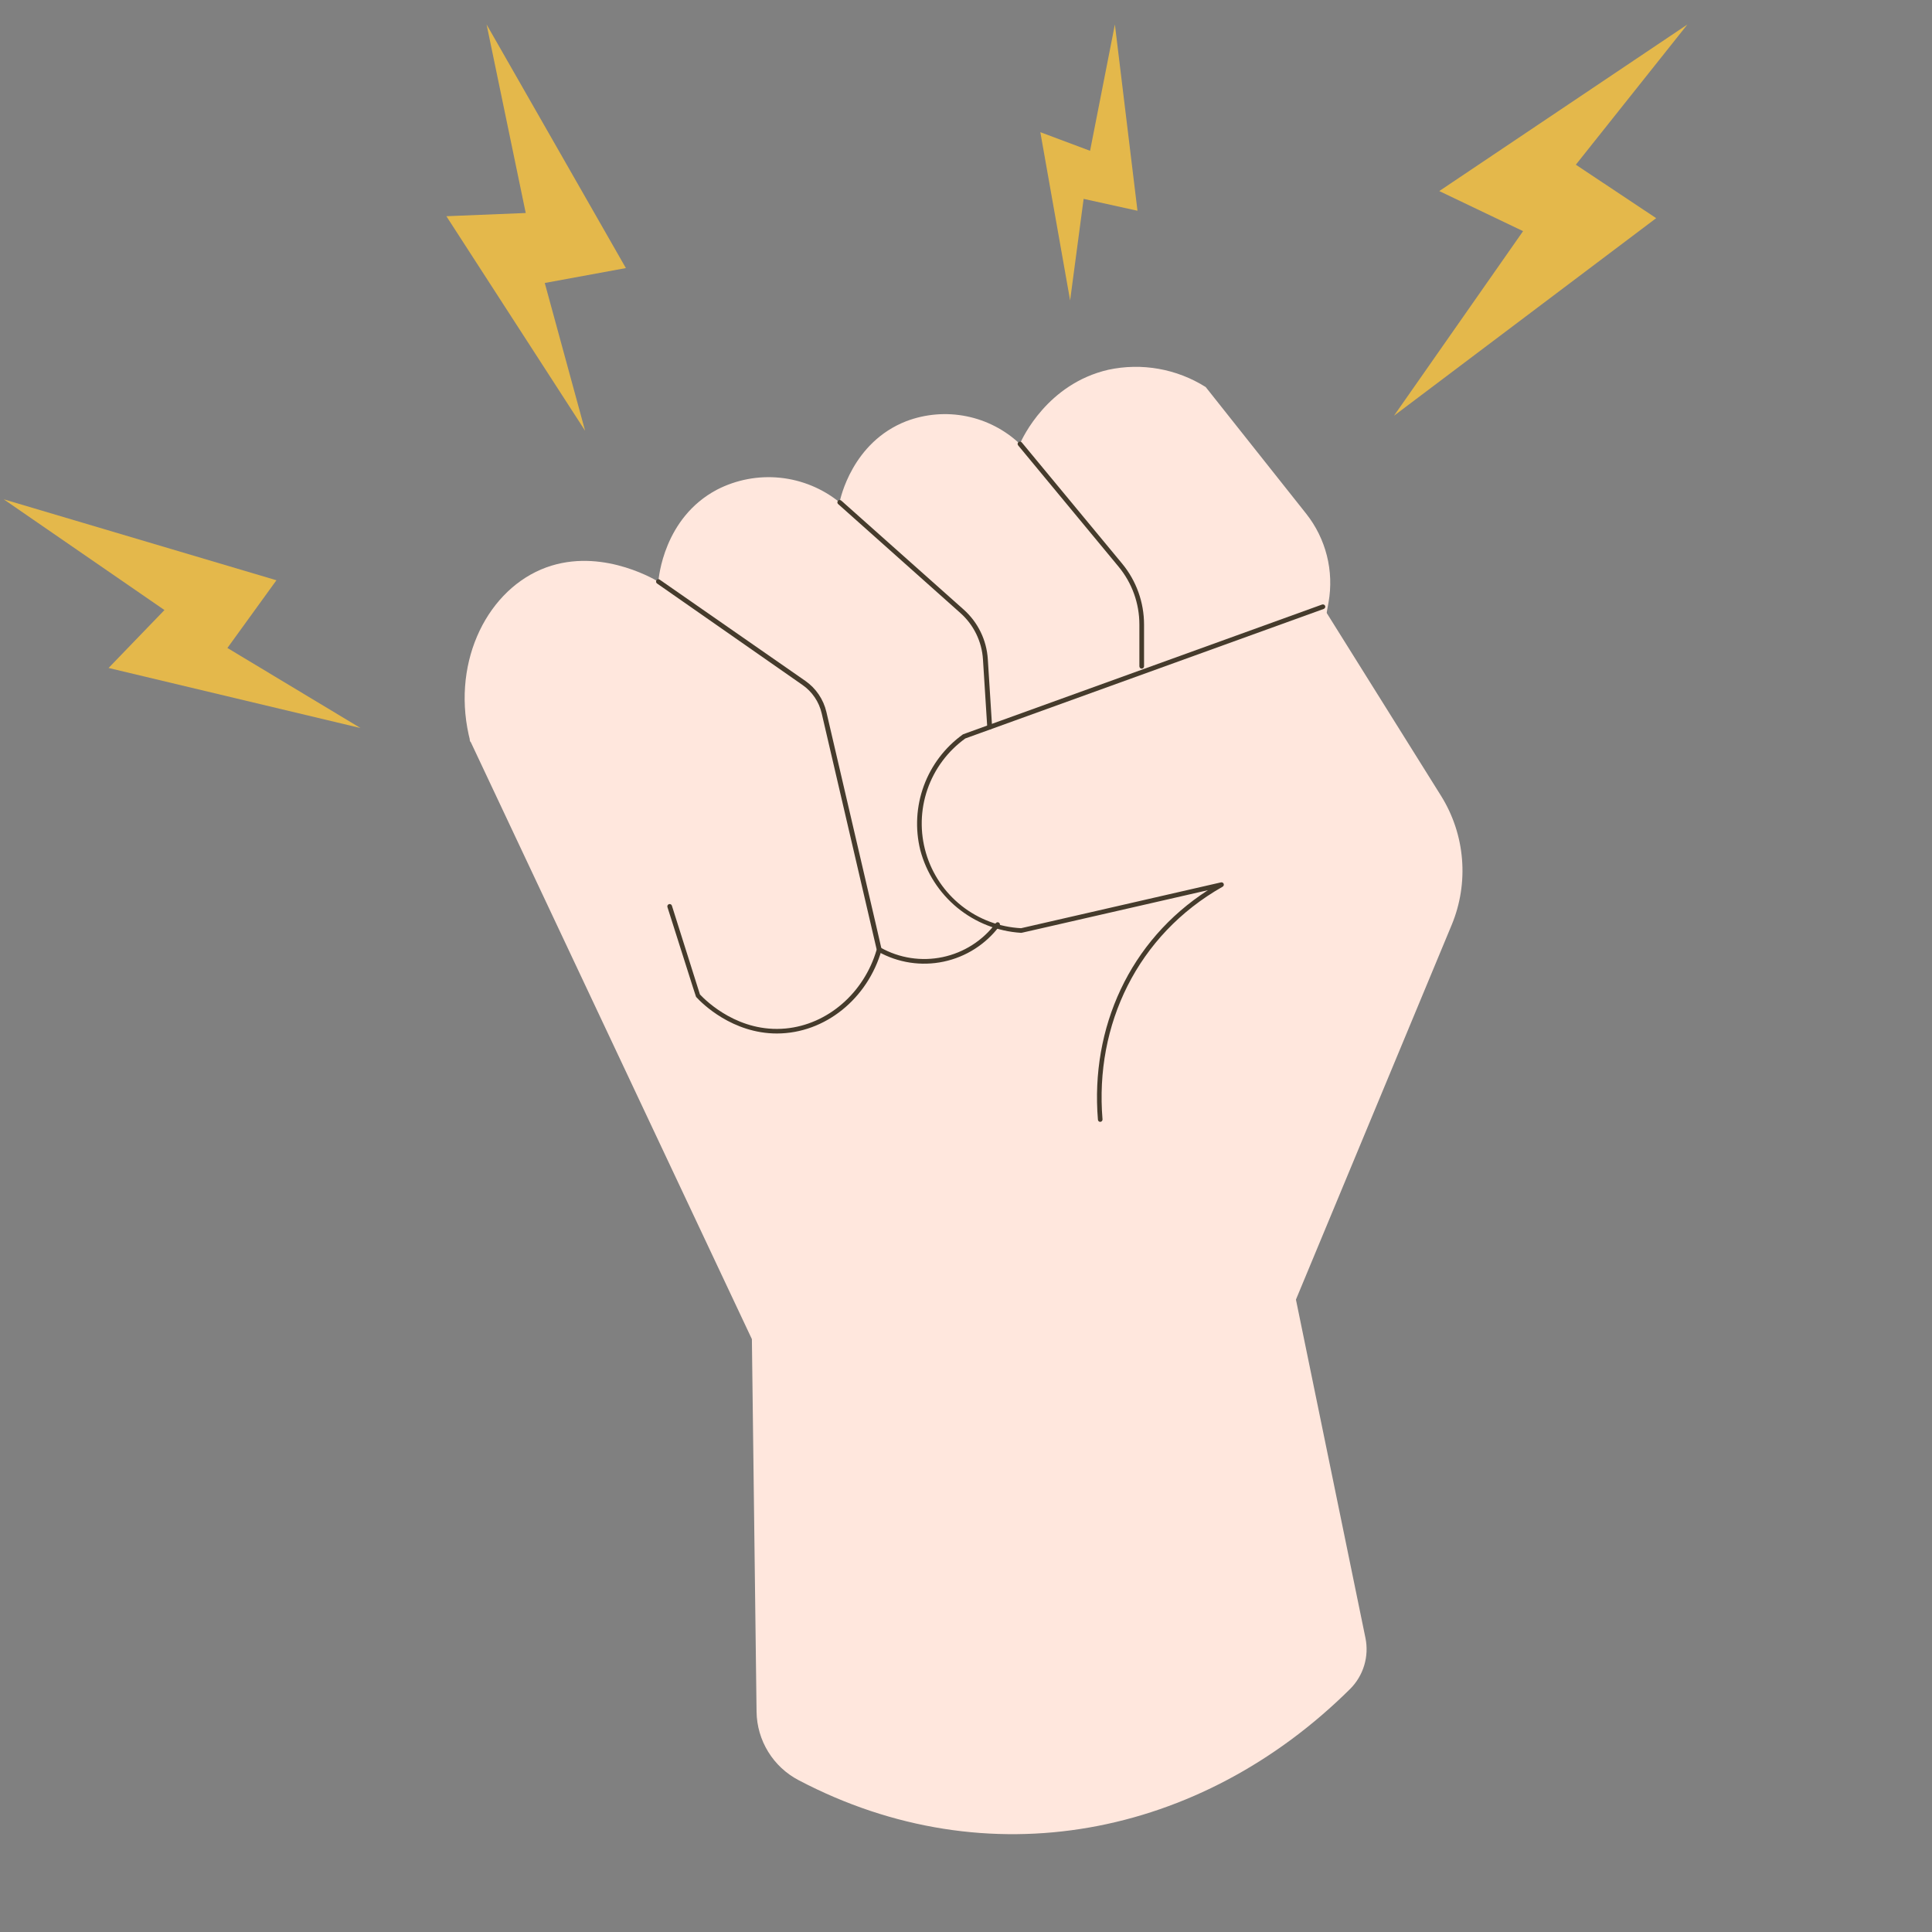 <svg width="158" height="158" viewBox="0 0 158 158" fill="none" xmlns="http://www.w3.org/2000/svg">
<rect x="0" y="0" width="158" height="158" fill="#808080" stroke="none"/>
<path d="M61.872 139.994C61.742 129.834 61.614 119.674 61.49 109.515L38.4 60.477L97.86 40.045L111.248 81.514L105.51 103.983C107.566 113.975 109.619 123.968 111.669 133.962C111.82 134.705 111.784 135.474 111.565 136.2C111.346 136.927 110.951 137.587 110.414 138.123C98.174 150.265 80.772 153.715 65.315 145.586C64.29 145.051 63.43 144.249 62.824 143.264C62.218 142.28 61.889 141.15 61.872 139.994Z" fill="#FFE7DD"/>
<path d="M38.469 60.666C36.84 54.504 39.617 48.544 44.253 46.57C48.752 44.658 53.266 47.228 53.843 47.569C53.862 47.282 54.275 42.351 58.636 40.045C60.228 39.226 62.023 38.888 63.803 39.072C65.583 39.256 67.272 39.954 68.662 41.081C68.719 40.791 69.687 36.17 74.121 34.444C75.687 33.852 77.388 33.712 79.029 34.041C80.671 34.369 82.187 35.154 83.404 36.303C83.626 35.802 85.661 31.392 90.63 30.241C93.37 29.65 96.232 30.157 98.602 31.652L106.826 42.018C107.623 43.027 108.197 44.192 108.512 45.438C108.826 46.684 108.874 47.983 108.651 49.248C108.211 51.742 108.571 48.969 106.405 67.709L55.966 77.654C54.75 73.156 53.532 68.657 52.313 64.159L38.469 60.666Z" fill="#FFE7DD"/>
<path d="M104.945 108.776L118.715 75.65C119.424 73.945 119.715 72.096 119.563 70.255C119.412 68.415 118.822 66.638 117.843 65.073C114.622 59.922 111.4 54.769 108.177 49.615L80.746 58.631C79.063 59.691 77.75 61.246 76.987 63.083C76.224 64.919 76.049 66.947 76.486 68.888C76.922 70.828 77.949 72.585 79.425 73.918C80.901 75.251 82.754 76.094 84.728 76.331L98.74 73.676L88.266 95.021L104.945 108.776Z" fill="#FFE7DD"/>
<path d="M89.981 91.746C89.932 91.747 89.885 91.729 89.849 91.697C89.814 91.664 89.792 91.618 89.789 91.57C89.166 84.046 92.386 76.923 98.786 72.8C82.839 76.449 83.546 76.292 83.508 76.288C81.597 76.169 79.772 75.451 78.292 74.237C76.812 73.022 75.751 71.372 75.261 69.521C74.831 67.778 74.932 65.946 75.552 64.261C76.171 62.576 77.281 61.115 78.738 60.066C78.776 60.039 77.407 60.54 108.123 49.439C108.172 49.423 108.224 49.425 108.271 49.447C108.317 49.468 108.353 49.506 108.372 49.554C108.388 49.602 108.385 49.654 108.363 49.7C108.34 49.746 108.301 49.781 108.254 49.799L78.945 60.391C77.504 61.428 76.42 62.886 75.843 64.566C75.267 66.245 75.226 68.062 75.727 69.765C76.227 71.469 77.244 72.975 78.638 74.076C80.031 75.176 81.731 75.817 83.504 75.909L99.853 72.161C99.898 72.151 99.944 72.157 99.985 72.179C100.025 72.2 100.056 72.235 100.073 72.278C100.089 72.32 100.09 72.367 100.075 72.41C100.06 72.453 100.03 72.49 99.991 72.513C93.01 76.468 89.521 83.805 90.164 91.539C90.166 91.565 90.163 91.591 90.155 91.615C90.147 91.64 90.133 91.663 90.116 91.682C90.099 91.701 90.078 91.717 90.055 91.728C90.032 91.739 90.006 91.745 89.981 91.746Z" fill="#453B2C"/>
<path d="M63.537 84.52C59.899 84.52 57.417 82.068 56.946 81.548C56.9 81.498 57.053 81.95 54.582 74.177C54.569 74.129 54.574 74.078 54.597 74.034C54.62 73.991 54.66 73.958 54.707 73.942C54.754 73.927 54.805 73.931 54.849 73.952C54.894 73.974 54.928 74.012 54.946 74.058L57.241 81.326C57.803 81.923 60.442 84.467 64.245 84.111C67.687 83.79 70.667 81.2 71.696 77.658L67.198 58.337C66.981 57.394 66.42 56.566 65.626 56.015L53.733 47.718C53.712 47.703 53.695 47.685 53.681 47.663C53.667 47.642 53.658 47.618 53.654 47.593C53.65 47.569 53.651 47.543 53.656 47.518C53.662 47.494 53.672 47.471 53.687 47.45C53.701 47.429 53.719 47.412 53.74 47.398C53.761 47.385 53.785 47.376 53.809 47.371C53.834 47.367 53.859 47.368 53.883 47.373C53.908 47.379 53.931 47.389 53.951 47.404L65.859 55.682C66.729 56.289 67.344 57.196 67.584 58.23C72.373 78.802 72.113 77.623 72.094 77.7C70.969 81.644 67.5 84.513 63.537 84.52Z" fill="#453B2C"/>
<path d="M80.93 59.656C80.882 59.656 80.835 59.638 80.8 59.606C80.764 59.573 80.742 59.528 80.739 59.48L80.387 53.926C80.296 52.463 79.629 51.095 78.531 50.124L68.536 41.215C68.501 41.179 68.481 41.131 68.481 41.081C68.481 41.031 68.501 40.983 68.536 40.947C68.554 40.929 68.575 40.915 68.598 40.905C68.622 40.895 68.647 40.89 68.672 40.89C68.697 40.89 68.722 40.895 68.746 40.905C68.769 40.915 68.79 40.929 68.808 40.947L78.803 49.844C79.974 50.884 80.686 52.344 80.784 53.907L81.136 59.461C81.136 59.488 81.131 59.514 81.121 59.538C81.11 59.563 81.095 59.585 81.075 59.603C81.056 59.621 81.033 59.636 81.008 59.645C80.983 59.654 80.956 59.658 80.93 59.656Z" fill="#453B2C"/>
<path d="M71.815 77.826C71.77 77.801 71.737 77.76 71.723 77.71C71.709 77.661 71.715 77.609 71.74 77.564C71.765 77.519 71.807 77.487 71.856 77.472C71.905 77.459 71.957 77.465 72.002 77.489C73.548 78.36 75.358 78.638 77.094 78.271C78.83 77.904 80.373 76.918 81.435 75.496C81.466 75.456 81.511 75.429 81.561 75.422C81.611 75.415 81.662 75.428 81.703 75.458C81.743 75.489 81.769 75.534 81.776 75.584C81.783 75.634 81.771 75.685 81.741 75.726C80.623 77.22 78.999 78.257 77.173 78.643C75.347 79.03 73.443 78.739 71.815 77.826Z" fill="#453B2C"/>
<path d="M93.37 54.68C93.319 54.68 93.27 54.66 93.235 54.624C93.199 54.588 93.179 54.539 93.179 54.488V51.065C93.178 49.34 92.576 47.67 91.476 46.341L83.267 36.426C83.251 36.407 83.239 36.385 83.231 36.361C83.223 36.337 83.22 36.312 83.222 36.287C83.225 36.262 83.232 36.238 83.243 36.215C83.255 36.193 83.271 36.174 83.29 36.158C83.33 36.126 83.38 36.11 83.431 36.114C83.482 36.118 83.529 36.142 83.562 36.181L91.771 46.096C92.927 47.495 93.559 49.254 93.561 51.069V54.492C93.559 54.542 93.538 54.589 93.503 54.624C93.467 54.659 93.42 54.679 93.37 54.68Z" fill="#453B2C"/>
<path d="M138 2L117.704 15.626L124.558 18.903L114 34L135.443 17.842L128.873 13.47L138 2Z" fill="#E4B84B"/>
<path d="M29.482 59.539L8.879 54.627L13.449 49.89L0.305 40.834L22.607 47.454L18.598 52.992L29.482 59.539Z" fill="#E4B84B"/>
<path d="M47.851 35.229L36.505 17.682L42.994 17.419L39.793 2L51.185 21.924L44.551 23.142L47.851 35.229Z" fill="#E4B84B"/>
<path d="M87.515 24.569L85.079 10.81L89.146 12.333L91.176 2L93.024 17.235L88.62 16.264L87.515 24.569Z" fill="#E4B84B"/>
</svg>
